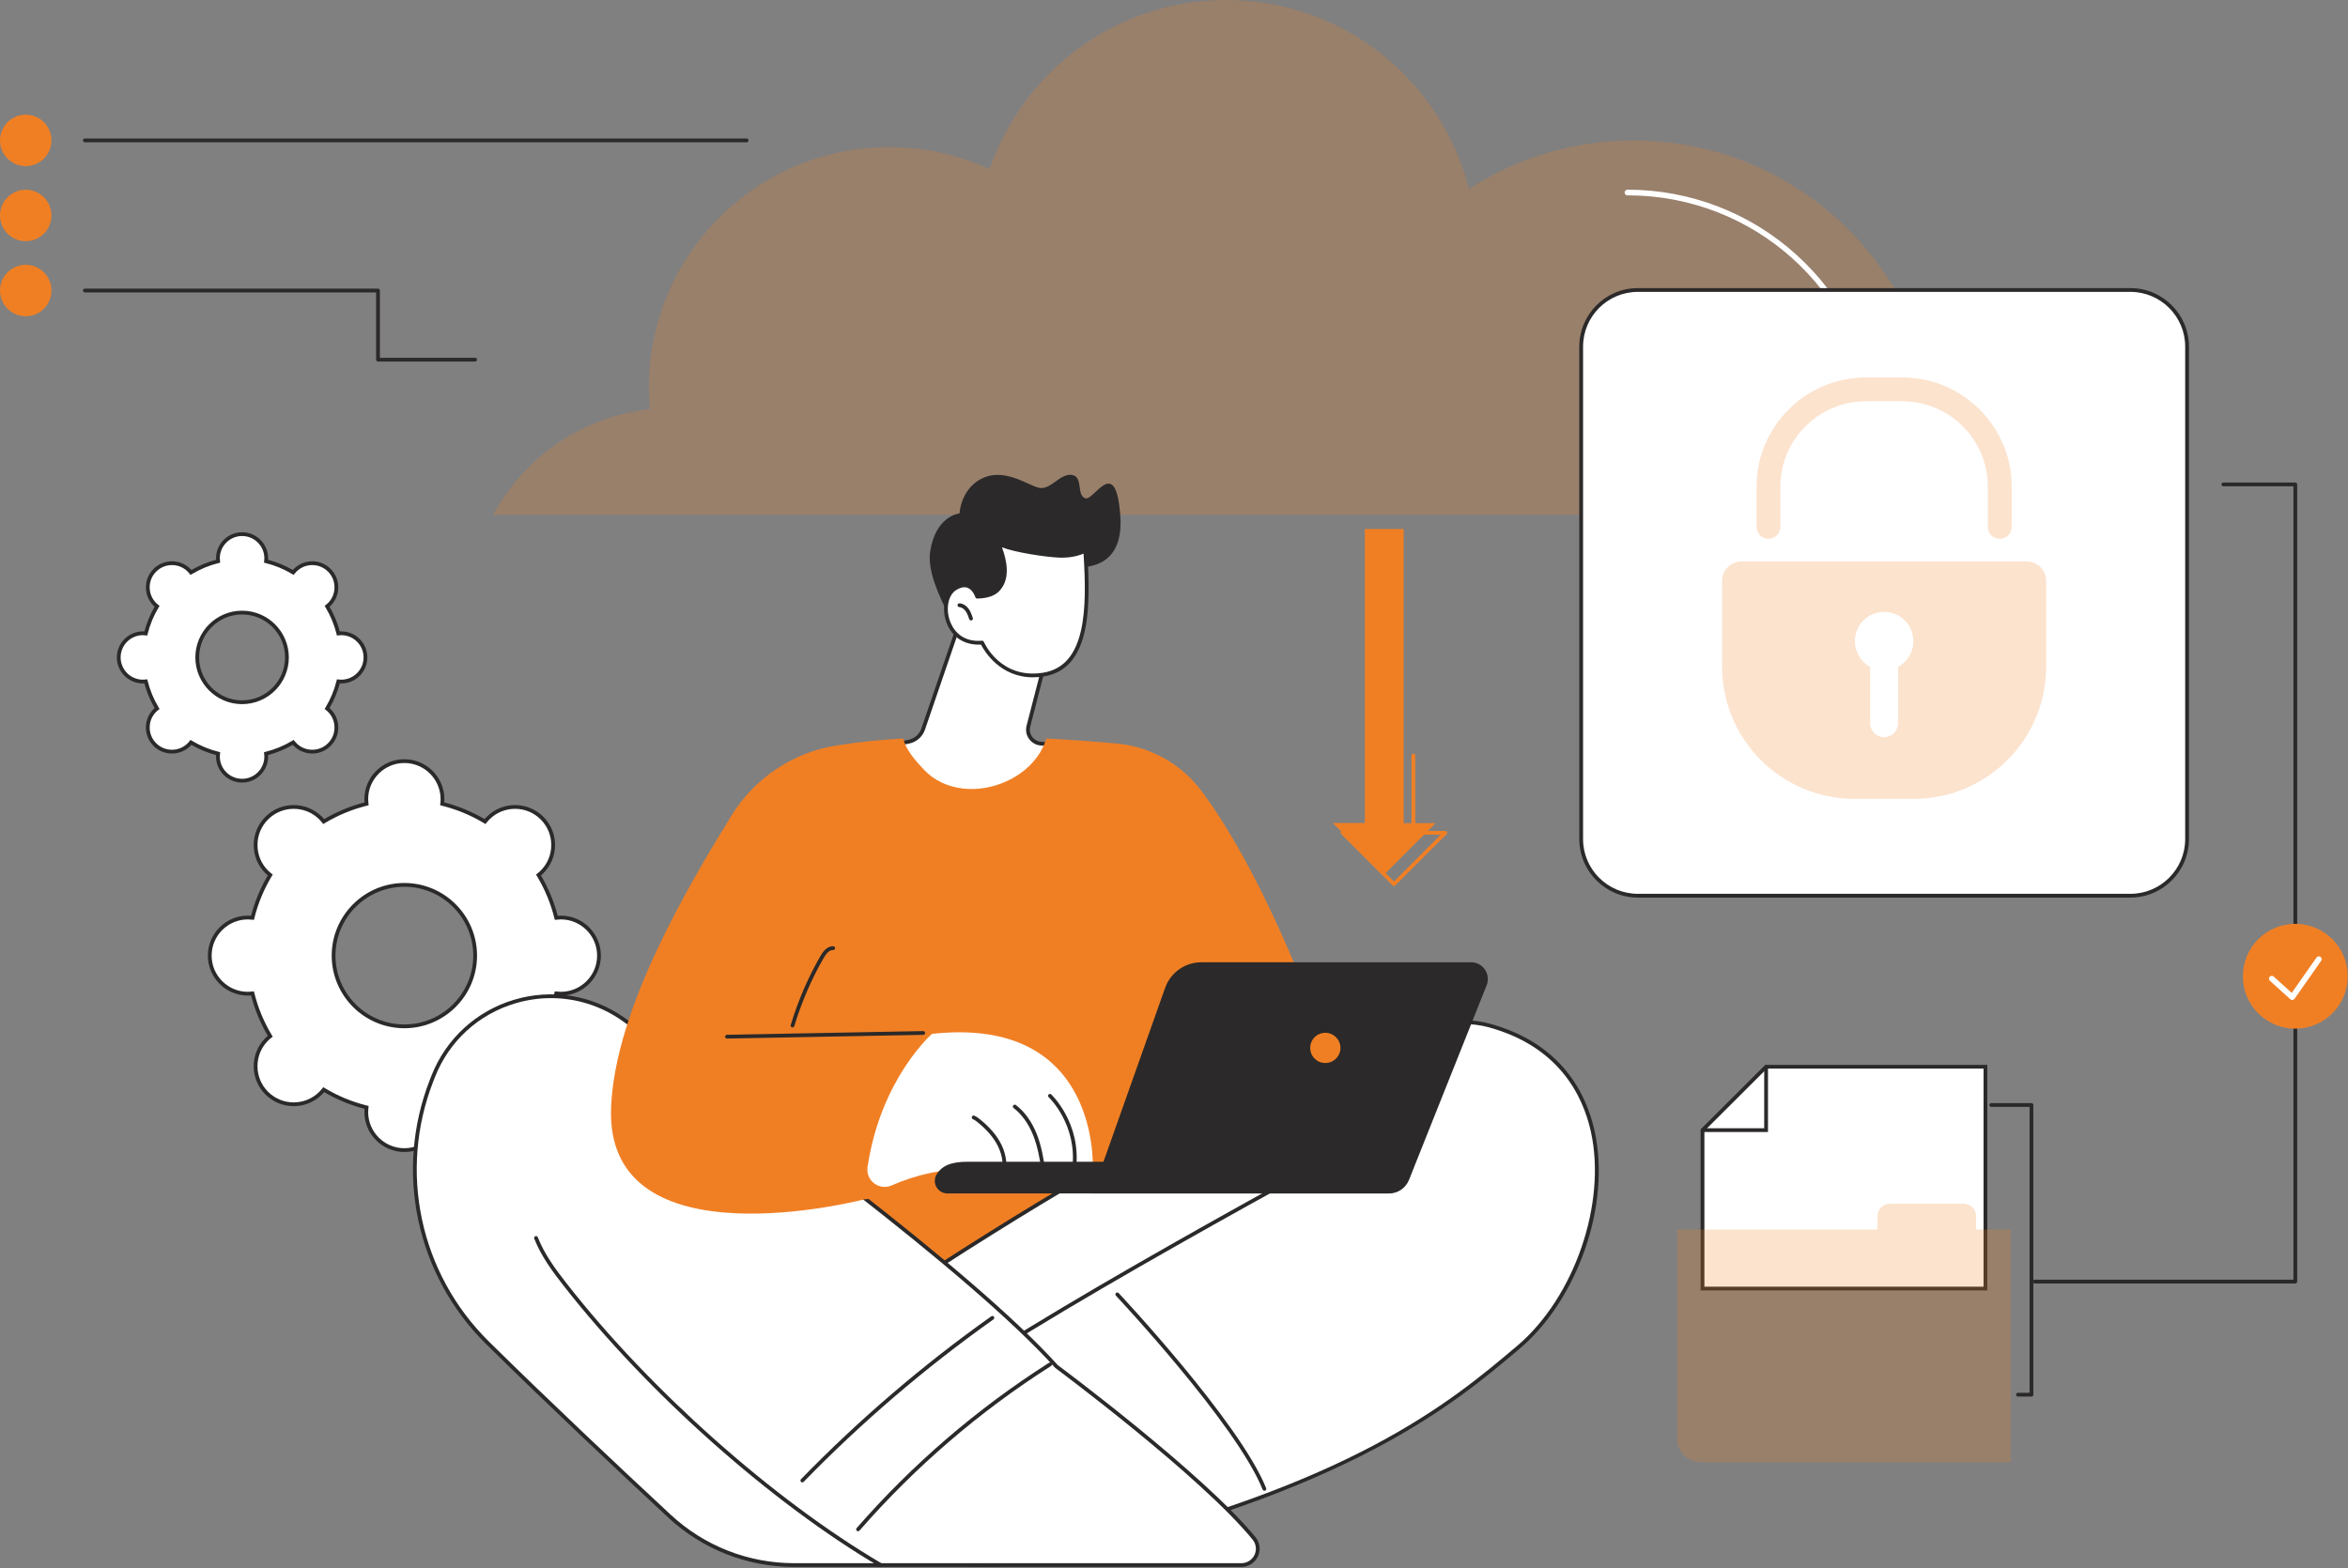 <svg width="1244" height="831" viewBox="0 0 1244 831" fill="none" xmlns="http://www.w3.org/2000/svg">
<rect x="0" y="0" width="1244" height="831" fill="#808080" stroke="none"/>
<g clip-path="url(#clip0_738_98)">
<path d="M261.23 272.867C277.7 242.414 308.321 220.77 344.281 216.83C343.951 213.106 343.76 209.345 343.76 205.536C343.76 135.079 400.771 77.962 471.091 77.962C490.091 77.962 508.111 82.162 524.301 89.637C542.221 37.487 591.581 0 649.721 0C711.691 0 763.721 42.575 778.291 100.118C803.421 83.859 833.351 74.418 865.491 74.418C954.371 74.418 1026.43 146.608 1026.43 235.658C1026.43 248.465 1024.93 260.921 1022.12 272.867H261.23Z" fill="#F07F24" fill-opacity="0.22"/>
<path d="M993.63 221.905C992.87 221.905 992.22 221.332 992.14 220.562C985.15 153.84 929.31 103.525 862.25 103.525C861.42 103.525 860.75 102.854 860.75 102.025C860.75 101.197 861.42 100.525 862.25 100.525C895.48 100.525 927.33 112.824 951.93 135.156C976.36 157.33 991.7 187.55 995.12 220.249C995.21 221.073 994.61 221.811 993.79 221.898C993.74 221.902 993.68 221.905 993.63 221.905Z" fill="white"/>
<path d="M760.59 436.236L733.4 463.421L706.16 436.175H717.45L723.11 436.184V280.354H743.68V436.215L760.59 436.236Z" fill="#F07F24"/>
<path d="M738.539 469.564C738.289 469.564 738.029 469.466 737.829 469.271L710.599 442.024C710.309 441.737 710.219 441.308 710.379 440.934C710.529 440.56 710.899 440.316 711.299 440.316L727.249 440.324V365.494C727.249 364.941 727.699 364.494 728.249 364.494C728.809 364.494 729.249 364.941 729.249 365.494V441.326C729.249 441.592 729.149 441.847 728.959 442.034C728.769 442.221 728.519 442.326 728.249 442.326L713.719 442.316L738.539 467.149L763.329 442.374L748.819 442.357C748.269 442.356 747.819 441.908 747.819 441.357V400.39C747.819 399.837 748.269 399.39 748.819 399.39C749.369 399.39 749.819 399.837 749.819 400.39V440.358L765.739 440.377C766.139 440.378 766.509 440.621 766.659 440.995C766.819 441.368 766.729 441.799 766.439 442.084L739.249 469.271C739.049 469.466 738.799 469.564 738.539 469.564Z" fill="#F07F24"/>
<path d="M214.241 468.959C234.951 468.959 251.741 485.743 251.741 506.446C251.741 527.15 234.951 543.934 214.241 543.934C193.531 543.934 176.741 527.15 176.741 506.446C176.741 485.743 193.531 468.959 214.241 468.959ZM131.321 526.632C132.161 526.632 132.971 526.567 133.771 526.469C135.791 534.571 138.981 542.205 143.181 549.17C142.541 549.669 141.921 550.198 141.331 550.785C133.451 558.669 133.451 571.45 141.331 579.333C149.221 587.216 162.001 587.216 169.891 579.333C170.481 578.746 171.011 578.124 171.511 577.486C178.471 581.684 186.111 584.878 194.211 586.888C194.121 587.692 194.051 588.507 194.051 589.338C194.051 600.486 203.091 609.524 214.241 609.524C225.401 609.524 234.441 600.486 234.441 589.338C234.441 588.507 234.371 587.692 234.271 586.888C242.381 584.878 250.011 581.684 256.981 577.486C257.481 578.124 258.011 578.746 258.601 579.333C266.481 587.216 279.271 587.216 287.161 579.333C295.041 571.45 295.041 558.669 287.161 550.785C286.571 550.198 285.951 549.669 285.311 549.17C289.511 542.205 292.701 534.571 294.711 526.469C295.521 526.567 296.331 526.632 297.161 526.632C308.321 526.632 317.361 517.595 317.361 506.446C317.361 495.298 308.321 486.26 297.161 486.26C296.331 486.26 295.521 486.326 294.711 486.423C292.701 478.321 289.511 470.687 285.311 463.723C285.951 463.223 286.571 462.694 287.161 462.107C295.041 454.224 295.041 441.442 287.161 433.559C279.271 425.676 266.481 425.676 258.601 433.559C258.011 434.147 257.481 434.769 256.981 435.406C250.011 431.209 242.381 428.015 234.271 426.004C234.371 425.2 234.441 424.385 234.441 423.555C234.441 412.406 225.401 403.369 214.241 403.369C203.091 403.369 194.051 412.406 194.051 423.555C194.051 424.385 194.121 425.2 194.211 426.004C186.111 428.015 178.471 431.209 171.511 435.406C171.011 434.769 170.481 434.147 169.891 433.559C162.001 425.676 149.221 425.676 141.331 433.559C133.451 441.442 133.451 454.224 141.331 462.107C141.921 462.694 142.541 463.223 143.181 463.723C138.981 470.687 135.791 478.321 133.771 486.423C132.971 486.326 132.161 486.26 131.321 486.26C120.171 486.26 111.131 495.298 111.131 506.446C111.131 517.595 120.171 526.632 131.321 526.632Z" fill="white"/>
<path d="M214.241 469.958C194.121 469.958 177.741 486.326 177.741 506.445C177.741 526.565 194.121 542.933 214.241 542.933C234.371 542.933 250.741 526.565 250.741 506.445C250.741 486.326 234.371 469.958 214.241 469.958ZM214.241 544.933C193.021 544.933 175.741 527.667 175.741 506.445C175.741 485.224 193.021 467.958 214.241 467.958C235.471 467.958 252.741 485.224 252.741 506.445C252.741 527.667 235.471 544.933 214.241 544.933ZM171.271 576.173L172.021 576.629C178.991 580.829 186.541 583.954 194.451 585.916L195.311 586.129L195.211 587.007C195.101 587.871 195.051 588.633 195.051 589.337C195.051 599.916 203.661 608.523 214.241 608.523C224.831 608.523 233.441 599.916 233.441 589.337C233.441 588.633 233.391 587.871 233.281 587.007L233.171 586.129L234.031 585.916C241.951 583.954 249.501 580.829 256.471 576.629L257.221 576.173L257.771 576.868C258.301 577.552 258.811 578.126 259.311 578.625C266.791 586.106 278.961 586.104 286.451 578.625C290.071 575.001 292.071 570.184 292.071 565.059C292.071 559.934 290.071 555.115 286.451 551.491C285.951 550.993 285.381 550.491 284.691 549.956L284.001 549.411L284.451 548.652C288.651 541.681 291.781 534.136 293.741 526.227L293.961 525.368L294.831 525.475C295.711 525.581 296.451 525.631 297.161 525.631C307.751 525.631 316.361 517.024 316.361 506.445C316.361 495.866 307.751 487.259 297.161 487.259C296.451 487.259 295.711 487.309 294.831 487.415L293.961 487.522L293.741 486.663C291.781 478.752 288.651 471.208 284.451 464.238L284.001 463.481L284.691 462.935C285.381 462.398 285.951 461.895 286.451 461.398C290.071 457.774 292.071 452.957 292.071 447.832C292.071 442.707 290.071 437.89 286.451 434.266C278.961 426.785 266.791 426.785 259.311 434.266C258.811 434.765 258.301 435.339 257.771 436.023L257.221 436.718L256.471 436.262C249.501 432.063 241.951 428.938 234.031 426.974L233.171 426.761L233.281 425.883C233.391 425.007 233.441 424.267 233.441 423.554C233.441 412.975 224.831 404.367 214.241 404.367C203.661 404.367 195.051 412.975 195.051 423.554C195.051 424.267 195.101 425.007 195.211 425.883L195.311 426.761L194.461 426.974C186.541 428.937 178.991 432.062 172.021 436.262L171.271 436.718L170.721 436.023C170.181 435.338 169.681 434.764 169.181 434.267C161.701 426.784 149.521 426.785 142.041 434.266C138.411 437.89 136.421 442.707 136.421 447.832C136.421 452.957 138.411 457.774 142.041 461.399C142.541 461.896 143.111 462.398 143.801 462.935L144.491 463.481L144.041 464.238C139.841 471.204 136.711 478.749 134.741 486.663L134.531 487.522L133.651 487.415C132.791 487.31 132.031 487.259 131.321 487.259C120.741 487.259 112.131 495.866 112.131 506.445C112.131 517.024 120.741 525.631 131.321 525.631C132.031 525.631 132.791 525.58 133.651 525.475L134.531 525.368L134.741 526.227C136.711 534.14 139.841 541.685 144.041 548.652L144.491 549.411L143.801 549.957C143.111 550.49 142.541 550.992 142.041 551.491C138.411 555.115 136.421 559.934 136.421 565.059C136.421 570.184 138.411 575.001 142.041 578.625C149.521 586.106 161.701 586.106 169.181 578.625C169.681 578.127 170.181 577.553 170.721 576.868L171.271 576.173ZM214.241 610.523C202.561 610.523 193.051 601.019 193.051 589.337C193.051 588.803 193.081 588.244 193.131 587.644C185.611 585.696 178.421 582.72 171.741 578.787C171.351 579.248 170.971 579.662 170.591 580.04C162.331 588.299 148.891 588.3 140.631 580.039C136.621 576.038 134.421 570.718 134.421 565.059C134.421 559.399 136.621 554.079 140.631 550.077C141.001 549.699 141.421 549.322 141.881 548.937C137.941 542.255 134.971 535.07 133.021 527.553C132.421 527.606 131.861 527.631 131.321 527.631C119.641 527.631 110.131 518.127 110.131 506.445C110.131 494.763 119.641 485.259 131.321 485.259C131.861 485.259 132.421 485.284 133.021 485.337C134.971 477.817 137.941 470.633 141.881 463.954C141.421 463.566 141.001 463.19 140.631 462.813C136.621 458.812 134.421 453.491 134.421 447.832C134.421 442.173 136.621 436.853 140.631 432.852C148.891 424.591 162.331 424.591 170.601 432.852C170.971 433.229 171.351 433.643 171.741 434.104C178.421 430.171 185.611 427.195 193.131 425.246C193.081 424.647 193.051 424.087 193.051 423.554C193.051 411.871 202.561 402.367 214.241 402.367C225.931 402.367 235.441 411.871 235.441 423.554C235.441 424.087 235.411 424.647 235.361 425.246C242.881 427.195 250.071 430.171 256.751 434.104C257.141 433.643 257.511 433.23 257.891 432.852C266.161 424.591 279.601 424.589 287.861 432.852C291.871 436.853 294.071 442.173 294.071 447.832C294.071 453.491 291.871 458.812 287.861 462.813C287.491 463.19 287.071 463.566 286.611 463.953C290.551 470.635 293.521 477.821 295.471 485.337C296.071 485.284 296.631 485.259 297.161 485.259C308.851 485.259 318.361 494.763 318.361 506.445C318.361 518.127 308.851 527.631 297.161 527.631C296.631 527.631 296.071 527.606 295.471 527.553C293.521 535.066 290.551 542.253 286.611 548.937C287.071 549.322 287.481 549.699 287.861 550.076C291.871 554.079 294.071 559.399 294.071 565.059C294.071 570.718 291.871 576.038 287.861 580.039C279.601 588.298 266.161 588.3 257.891 580.039C257.511 579.661 257.141 579.248 256.751 578.787C250.071 582.72 242.881 585.695 235.361 587.644C235.411 588.244 235.441 588.803 235.441 589.337C235.441 601.019 225.931 610.523 214.241 610.523Z" fill="#2B2929"/>
<path d="M128.26 324.651C141.39 324.651 152.03 335.289 152.03 348.411C152.03 361.533 141.39 372.17 128.26 372.17C115.14 372.17 104.5 361.533 104.5 348.411C104.5 335.289 115.14 324.651 128.26 324.651ZM75.71 361.205C76.24 361.205 76.75 361.163 77.26 361.102C78.54 366.237 80.56 371.075 83.22 375.489C82.82 375.806 82.42 376.141 82.05 376.513C77.05 381.51 77.05 389.61 82.05 394.607C87.05 399.603 95.15 399.603 100.15 394.607C100.52 394.234 100.86 393.84 101.18 393.436C105.59 396.096 110.43 398.121 115.57 399.395C115.51 399.905 115.46 400.421 115.46 400.948C115.46 408.014 121.19 413.742 128.26 413.742C135.33 413.742 141.06 408.014 141.06 400.948C141.06 400.421 141.02 399.905 140.96 399.395C146.1 398.121 150.94 396.096 155.35 393.436C155.67 393.84 156 394.234 156.38 394.607C161.37 399.603 169.48 399.603 174.47 394.607C179.47 389.61 179.47 381.51 174.47 376.513C174.1 376.141 173.71 375.806 173.3 375.489C175.96 371.075 177.99 366.237 179.27 361.102C179.78 361.163 180.29 361.205 180.82 361.205C187.89 361.205 193.62 355.477 193.62 348.411C193.62 341.345 187.89 335.617 180.82 335.617C180.29 335.617 179.78 335.658 179.27 335.72C177.99 330.585 175.97 325.747 173.3 321.333C173.71 321.016 174.1 320.681 174.47 320.308C179.47 315.312 179.47 307.212 174.47 302.215C169.48 297.219 161.37 297.219 156.38 302.215C156 302.587 155.67 302.982 155.35 303.386C150.94 300.725 146.1 298.701 140.96 297.427C141.02 296.917 141.06 296.4 141.06 295.874C141.06 288.808 135.33 283.08 128.26 283.08C121.19 283.08 115.46 288.808 115.46 295.874C115.46 296.4 115.51 296.917 115.57 297.427C110.43 298.701 105.59 300.725 101.18 303.386C100.86 302.982 100.52 302.587 100.15 302.215C95.15 297.219 87.05 297.219 82.05 302.215C77.05 307.212 77.05 315.312 82.05 320.308C82.42 320.681 82.82 321.016 83.22 321.333C80.56 325.747 78.54 330.585 77.26 335.72C76.75 335.658 76.24 335.617 75.71 335.617C68.64 335.617 62.91 341.345 62.91 348.411C62.91 355.477 68.64 361.205 75.71 361.205Z" fill="white"/>
<path d="M128.26 325.651C115.71 325.651 105.5 335.861 105.5 348.411C105.5 360.96 115.71 371.17 128.26 371.17C140.82 371.17 151.03 360.96 151.03 348.411C151.03 335.861 140.82 325.651 128.26 325.651ZM128.26 373.17C114.61 373.17 103.5 362.064 103.5 348.411C103.5 334.759 114.61 323.651 128.26 323.651C141.92 323.651 153.03 334.759 153.03 348.411C153.03 362.064 141.92 373.17 128.26 373.17ZM100.93 392.124L101.69 392.58C106.08 395.224 110.83 397.19 115.81 398.424L116.67 398.637L116.56 399.516C116.5 400.045 116.46 400.513 116.46 400.947C116.46 407.45 121.76 412.741 128.26 412.741C134.77 412.741 140.06 407.45 140.06 400.947C140.06 400.513 140.03 400.045 139.97 399.516L139.86 398.637L140.72 398.424C145.7 397.19 150.45 395.224 154.84 392.58L155.59 392.124L156.14 392.819C156.47 393.248 156.77 393.591 157.08 393.899C161.68 398.498 169.17 398.497 173.77 393.899C176 391.672 177.22 388.71 177.22 385.56C177.22 382.41 176 379.448 173.77 377.221C173.46 376.914 173.11 376.606 172.69 376.277L171.99 375.733L172.45 374.973C175.09 370.586 177.06 365.838 178.3 360.86L178.51 360.003L179.39 360.108C179.93 360.175 180.38 360.205 180.82 360.205C187.32 360.205 192.62 354.914 192.62 348.411C192.62 341.908 187.32 336.617 180.82 336.617C180.39 336.617 179.92 336.649 179.39 336.713L178.51 336.818L178.3 335.961C177.06 330.983 175.09 326.234 172.45 321.85L171.99 321.092L172.69 320.546C173.12 320.21 173.46 319.91 173.77 319.602C176 317.374 177.22 314.412 177.22 311.262C177.22 308.111 176 305.149 173.77 302.922C169.17 298.324 161.68 298.324 157.08 302.922C156.78 303.228 156.47 303.58 156.14 304.002L155.59 304.699L154.84 304.242C150.45 301.6 145.7 299.633 140.72 298.398L139.86 298.185L139.97 297.305C140.03 296.777 140.06 296.31 140.06 295.874C140.06 289.371 134.77 284.08 128.26 284.08C121.76 284.08 116.46 289.371 116.46 295.874C116.46 296.31 116.5 296.777 116.56 297.305L116.67 298.185L115.81 298.398C110.83 299.633 106.08 301.6 101.69 304.242L100.93 304.699L100.39 304.002C100.06 303.58 99.75 303.228 99.44 302.923C94.84 298.323 87.36 298.324 82.76 302.922C80.53 305.149 79.3 308.111 79.3 311.262C79.3 314.412 80.53 317.374 82.76 319.602C83.06 319.906 83.41 320.207 83.84 320.547L84.54 321.093L84.08 321.85C81.43 326.234 79.47 330.983 78.23 335.961L78.02 336.818L77.14 336.713C76.61 336.649 76.14 336.617 75.71 336.617C69.2 336.617 63.91 341.908 63.91 348.411C63.91 354.914 69.2 360.205 75.71 360.205C76.14 360.205 76.6 360.175 77.14 360.108L78.02 360.003L78.23 360.86C79.47 365.838 81.43 370.586 84.08 374.973L84.54 375.732L83.84 376.276C83.41 376.614 83.07 376.913 82.76 377.22C80.53 379.448 79.3 382.41 79.3 385.56C79.3 388.71 80.53 391.672 82.76 393.899C87.36 398.497 94.84 398.497 99.44 393.899C99.75 393.591 100.05 393.248 100.39 392.819L100.93 392.124ZM128.26 414.741C120.66 414.741 114.46 408.554 114.46 400.947C114.46 400.691 114.47 400.427 114.49 400.15C109.9 398.934 105.5 397.114 101.4 394.732C101.22 394.941 101.04 395.134 100.86 395.315C95.48 400.692 86.72 400.693 81.34 395.314C78.74 392.709 77.3 389.244 77.3 385.56C77.3 381.876 78.74 378.411 81.34 375.807C81.53 375.624 81.72 375.444 81.93 375.263C79.54 371.161 77.72 366.767 76.51 362.178C76.23 362.196 75.97 362.205 75.71 362.205C68.1 362.205 61.91 356.018 61.91 348.411C61.91 340.805 68.1 334.617 75.71 334.617C75.96 334.617 76.23 334.626 76.51 334.645C77.72 330.054 79.54 325.66 81.93 321.56C81.72 321.377 81.53 321.197 81.34 321.016C78.74 318.411 77.3 314.946 77.3 311.262C77.3 307.577 78.74 304.112 81.34 301.508C86.72 296.13 95.48 296.13 100.86 301.508C101.04 301.689 101.22 301.881 101.4 302.09C105.5 299.709 109.9 297.889 114.49 296.671C114.47 296.396 114.46 296.131 114.46 295.874C114.46 288.268 120.66 282.08 128.26 282.08C135.87 282.08 142.06 288.268 142.06 295.874C142.06 296.131 142.05 296.396 142.03 296.671C146.63 297.889 151.02 299.709 155.12 302.09C155.31 301.881 155.49 301.688 155.67 301.507C161.05 296.13 169.8 296.129 175.18 301.508C177.79 304.112 179.22 307.577 179.22 311.262C179.22 314.946 177.79 318.411 175.18 321.016C175 321.196 174.81 321.377 174.6 321.56C176.98 325.659 178.8 330.054 180.02 334.645C180.3 334.626 180.56 334.617 180.82 334.617C188.43 334.617 194.62 340.805 194.62 348.411C194.62 356.018 188.43 362.205 180.82 362.205C180.56 362.205 180.3 362.196 180.02 362.178C178.8 366.767 176.98 371.161 174.6 375.263C174.81 375.445 175 375.626 175.18 375.808C177.79 378.411 179.22 381.876 179.22 385.56C179.22 389.244 177.79 392.709 175.18 395.314C169.8 400.692 161.05 400.691 155.67 395.314C155.49 395.134 155.31 394.941 155.13 394.732C151.02 397.114 146.63 398.934 142.03 400.15C142.05 400.427 142.06 400.691 142.06 400.947C142.06 408.554 135.87 414.741 128.26 414.741Z" fill="#2B2929"/>
<path d="M561.421 299.354C561.421 299.354 596.251 309.421 593.541 273.17C591.111 240.573 579.671 265.532 575.051 264.086C570.061 262.527 574.181 252.491 567.751 251.676C561.421 250.875 556.551 260.078 550.231 258.475C543.901 256.872 531.291 247.178 519.081 254.2C508.861 260.078 508.381 272.101 508.381 272.101C508.381 272.101 495.721 273.17 492.801 292.407C489.881 311.645 516.161 347.448 516.161 347.448L561.421 299.354Z" fill="#2B2929"/>
<path d="M507.689 332.13L489.119 386.374C487.929 389.84 484.979 392.409 481.379 393.109L473.109 394.715C473.109 394.715 494.609 441.339 530.839 433.529C567.079 425.719 559.109 394.715 559.109 394.715L551.439 394.096C546.849 393.725 543.709 389.311 544.859 384.858L553.469 351.522C553.469 351.522 518.359 323.252 507.689 332.13Z" fill="white"/>
<path d="M474.591 395.445C478.201 402.515 498.771 439.414 530.631 432.551C541.951 430.11 550.011 425.13 554.581 417.748C560.241 408.603 558.811 398.363 558.291 395.65L551.361 395.092C548.881 394.892 546.631 393.612 545.181 391.583C543.741 389.557 543.271 387.013 543.891 384.606L552.341 351.898C542.441 344.025 516.871 326.467 508.541 332.731L490.061 386.697C488.761 390.491 485.511 393.323 481.571 394.089L474.591 395.445ZM522.791 435.4C491.161 435.4 472.401 395.568 472.201 395.132C472.071 394.853 472.081 394.53 472.221 394.257C472.361 393.983 472.621 393.791 472.921 393.733L481.191 392.126C484.431 391.496 487.101 389.168 488.171 386.049L506.741 331.804C506.801 331.63 506.911 331.478 507.051 331.36C518.231 322.061 552.641 349.566 554.101 350.741C554.411 350.988 554.541 351.39 554.441 351.77L545.831 385.106C545.351 386.941 545.711 388.879 546.811 390.424C547.911 391.971 549.631 392.945 551.521 393.098L559.191 393.717C559.611 393.752 559.971 394.052 560.081 394.465C560.211 394.989 563.301 407.442 556.301 418.778C551.431 426.652 542.941 431.944 531.051 434.506C528.211 435.119 525.451 435.4 522.791 435.4Z" fill="#2B2929"/>
<path d="M520.35 340.564C520.35 340.564 529.341 361.318 552.911 357.484C576.481 353.651 577.081 323.704 574.971 291.883C571.551 293.546 567.381 294.701 561.361 294.519C551.131 294.209 529.871 290.116 528.881 287.773C532.711 296.767 534.171 306.004 529.381 311.768C527.511 314.282 523.971 316.098 517.711 316.204C517.711 316.204 514.72 306.236 505.83 312.023C496.94 317.809 500.25 342.221 520.35 340.564Z" fill="white"/>
<path d="M520.35 339.566C520.74 339.566 521.099 339.8 521.259 340.167C521.619 340.985 530.239 360.159 552.749 356.499C575.639 352.776 575.91 322.222 574.07 293.392C570.27 294.988 566.18 295.659 561.33 295.521C554.56 295.316 537.71 292.773 530.86 290.058C533.57 297.374 535.15 306.386 530.15 312.408C527.87 315.477 523.669 317.105 517.729 317.206H517.71C517.27 317.206 516.879 316.917 516.749 316.493C516.739 316.456 515.53 312.572 512.58 311.497C510.83 310.86 508.75 311.32 506.38 312.862C502.41 315.445 501.01 322.47 503.2 328.855C504.41 332.4 508.519 340.547 520.259 339.568C520.289 339.567 520.32 339.566 520.35 339.566ZM547.29 358.955C529.64 358.956 521.389 344.828 519.739 341.61C510.919 342.073 504.07 337.599 501.3 329.502C498.8 322.17 500.51 314.296 505.29 311.187C508.22 309.279 510.909 308.755 513.279 309.622C516.289 310.727 517.83 313.772 518.4 315.187C523.32 314.99 526.74 313.642 528.58 311.171C533.6 305.127 531.01 295.331 527.96 288.17V288.167C527.74 287.659 527.979 287.072 528.479 286.856C528.989 286.64 529.58 286.875 529.8 287.384C531.19 289.123 550.65 293.196 561.39 293.521C566.49 293.682 570.66 292.87 574.54 290.985C574.84 290.839 575.189 290.853 575.479 291.021C575.759 291.188 575.95 291.486 575.97 291.818C577.96 321.942 578 354.418 553.07 358.474C551.04 358.804 549.11 358.955 547.29 358.955Z" fill="#2B2929"/>
<path d="M514.479 328.826C514.059 328.826 513.669 328.566 513.529 328.15C513.019 326.661 512.489 325.12 511.599 323.882C510.699 322.62 509.439 321.818 508.239 321.736C507.689 321.698 507.269 321.221 507.309 320.67C507.349 320.118 507.819 319.732 508.379 319.74C510.189 319.865 511.959 320.949 513.229 322.714C514.289 324.192 514.869 325.875 515.419 327.502C515.599 328.024 515.319 328.593 514.799 328.773C514.689 328.809 514.589 328.826 514.479 328.826Z" fill="#2B2929"/>
<path d="M459.111 627.693L568.99 613.938L579.49 639.003L494.391 680.396C494.391 680.396 452.231 651.381 459.111 627.693Z" fill="#F07F24"/>
<path d="M431.71 715.244C431.71 715.244 705.93 520.728 788.91 543.438C871.88 566.148 853.17 672.932 804.34 714.126C770.4 742.761 716.67 788.532 564.83 823.856C413 859.176 431.71 715.244 431.71 715.244Z" fill="white"/>
<path d="M432.66 715.803C432.05 721.3 426.859 777.607 460.749 808.279C483.359 828.746 518.299 833.656 564.609 822.876C715.499 787.777 768.29 743.236 803.22 713.763L803.7 713.361C834.06 687.75 851.269 637.887 842.889 599.844C838.549 580.136 825.61 554.52 788.65 544.402C754.98 535.186 682.73 561.912 579.71 621.683C504.66 665.223 438.17 711.915 432.66 715.803ZM520.89 830.436C495.2 830.436 474.61 823.526 459.4 809.755C423.15 776.938 430.64 715.73 430.72 715.115C430.76 714.839 430.909 714.59 431.129 714.429C431.819 713.942 500.63 665.249 578.69 619.96C683.68 559.053 754.5 532.984 789.17 542.473C827.1 552.855 840.38 579.168 844.84 599.414C849.07 618.619 847.179 641.123 839.499 662.778C832.009 683.928 819.749 702.435 804.989 714.891L804.509 715.291C787.119 729.968 765.469 748.233 728.749 767.638C685.289 790.608 631.749 809.315 565.059 824.826C548.989 828.566 534.25 830.436 520.89 830.436Z" fill="#2B2929"/>
<path d="M669.901 790.064C669.501 790.064 669.121 789.826 668.971 789.436C655.081 754.779 591.861 687.347 591.221 686.67C590.851 686.268 590.861 685.635 591.271 685.256C591.671 684.878 592.301 684.897 592.681 685.299C593.321 685.979 656.801 753.686 670.821 788.692C671.031 789.204 670.781 789.786 670.271 789.992C670.151 790.041 670.021 790.064 669.901 790.064Z" fill="#2B2929"/>
<path d="M491.391 741.959C491.111 741.959 490.821 741.837 490.631 741.602C490.271 741.178 490.331 740.547 490.751 740.192C532.751 705.013 722.671 602.939 724.581 601.912C725.071 601.65 725.671 601.834 725.931 602.32C726.191 602.807 726.011 603.413 725.521 603.674C723.611 604.7 533.871 706.677 492.031 741.726C491.851 741.883 491.621 741.959 491.391 741.959Z" fill="#2B2929"/>
<path d="M664.431 815.296C666.541 817.886 666.981 821.466 665.551 824.486C664.121 827.506 661.071 829.436 657.731 829.436H420.781C396.241 829.436 372.611 820.156 354.641 803.455C329.131 779.745 290.671 743.624 258.241 711.603C221.481 675.301 209.881 620.658 228.691 572.558C228.971 571.844 229.251 571.13 229.541 570.416C245.461 530.011 295.061 515.178 330.481 540.344C401.891 591.067 514.941 674.417 559.751 724.212C559.751 724.212 636.311 780.964 664.431 815.296Z" fill="white"/>
<path d="M291.919 528.969C285.619 528.969 279.269 529.88 273.049 531.732C253.469 537.548 237.949 551.782 230.469 570.783L229.629 572.923C210.939 620.701 222.449 674.858 258.949 710.892C291.079 742.619 329.089 778.343 355.319 802.724C373.159 819.307 396.399 828.437 420.779 828.437H657.729C660.669 828.437 663.379 826.717 664.649 824.057C665.909 821.397 665.509 818.207 663.649 815.937C635.939 782.088 559.919 725.583 559.159 725.017C559.099 724.977 559.059 724.932 559.009 724.882C513.479 674.295 395.929 588.061 329.909 541.16C318.599 533.126 305.369 528.969 291.919 528.969ZM657.729 830.437H420.779C395.899 830.437 372.169 821.117 353.959 804.189C327.719 779.798 289.689 744.061 257.539 712.316C220.479 675.719 208.789 620.718 227.759 572.194L228.599 570.051C236.319 550.473 252.309 535.807 272.479 529.814C292.599 523.835 313.949 527.375 331.059 539.529C397.119 586.455 514.719 672.73 560.429 723.47C563.319 725.619 637.729 781.124 665.199 814.667C667.549 817.537 668.039 821.557 666.449 824.917C664.859 828.267 661.439 830.437 657.729 830.437Z" fill="#2B2929"/>
<path d="M466.611 830.436C466.441 830.436 466.261 830.386 466.101 830.296C408.681 796.56 342.981 738.159 298.711 681.516C292.771 673.916 286.671 665.721 283.071 656.443C282.871 655.929 283.121 655.349 283.631 655.15C284.151 654.95 284.731 655.203 284.931 655.719C288.441 664.743 294.441 672.802 300.291 680.283C344.411 736.746 409.891 794.952 467.121 828.566C467.591 828.846 467.751 829.466 467.471 829.936C467.291 830.256 466.951 830.436 466.611 830.436Z" fill="#2B2929"/>
<path d="M454.6 811.512C454.37 811.512 454.14 811.431 453.95 811.266C453.53 810.902 453.49 810.271 453.85 809.855C483.48 775.906 517.78 746.422 555.8 722.219C556.27 721.923 556.89 722.059 557.18 722.525C557.48 722.991 557.34 723.609 556.88 723.906C519.01 748.006 484.86 777.365 455.36 811.169C455.16 811.396 454.88 811.512 454.6 811.512Z" fill="#2B2929"/>
<path d="M425.1 785.616C424.85 785.616 424.59 785.523 424.4 785.333C424 784.948 424 784.315 424.38 783.919C455.21 752.234 489.13 723.192 525.19 697.604C525.64 697.282 526.27 697.39 526.59 697.84C526.91 698.291 526.8 698.915 526.35 699.234C490.38 724.754 456.56 753.715 425.81 785.314C425.62 785.515 425.36 785.616 425.1 785.616Z" fill="#2B2929"/>
<path d="M636.71 419.374C625.99 404.91 609.61 395.716 591.67 394.064C581.45 393.123 568.64 392.123 554.35 391.393C553.57 393.963 552.47 396.449 551.04 398.797C546.9 405.605 540.41 410.845 533.19 414.098C525.96 417.354 517.86 418.827 509.96 417.874C502.22 416.941 494.86 413.648 489.51 407.892C485.15 403.2 479.92 397.529 478.58 391.379C465.62 392.112 455.4 393.185 443.24 395.088C420.02 398.721 399.62 412.52 387.34 432.537C364.83 469.22 325.84 534.448 323.76 586.928C320.4 671.506 457.88 635.626 457.88 635.626L612.31 621.46L701.77 552.309C701.77 552.309 673.92 469.583 636.71 419.374Z" fill="#F07F24"/>
<path d="M459.639 618.53C458.589 625.654 465.81 631.155 472.4 628.238C485.88 622.276 500.47 619.268 515.21 619.415L578.95 620.053C578.95 620.053 583.929 538.005 493.809 547.917C493.809 547.917 466.609 571.551 459.639 618.53Z" fill="white"/>
<path d="M532.001 621.37C531.951 621.37 531.911 621.367 531.861 621.359C531.311 621.28 530.931 620.773 531.011 620.226C531.671 615.721 530.611 610.708 528.021 606.11C525.851 602.24 522.631 598.587 518.171 594.942C517.341 594.259 516.441 593.556 515.441 593.119C514.941 592.898 514.711 592.309 514.931 591.802C515.151 591.297 515.741 591.061 516.241 591.287C517.471 591.825 518.541 592.657 519.441 593.395C524.091 597.199 527.471 601.038 529.771 605.13C532.571 610.111 533.711 615.575 532.991 620.515C532.921 621.012 532.491 621.37 532.001 621.37Z" fill="#2B2929"/>
<path d="M552.609 620.191C552.119 620.191 551.689 619.83 551.619 619.331C550.849 613.907 549.739 607.563 547.369 601.634C544.929 595.527 541.359 590.545 537.029 587.227C536.589 586.89 536.509 586.263 536.839 585.824C537.179 585.387 537.809 585.304 538.249 585.639C542.859 589.177 546.659 594.451 549.229 600.892C551.679 607.018 552.809 613.509 553.599 619.05C553.669 619.597 553.289 620.103 552.749 620.181C552.699 620.188 552.649 620.191 552.609 620.191Z" fill="#2B2929"/>
<path d="M569.11 620.192C569.07 620.192 569.03 620.19 568.99 620.185C568.44 620.119 568.05 619.621 568.12 619.073C570.88 595.979 555.76 581.626 555.61 581.484C555.2 581.108 555.18 580.475 555.55 580.07C555.93 579.666 556.561 579.645 556.971 580.019C557.131 580.168 572.98 595.218 570.1 619.31C570.04 619.818 569.61 620.192 569.11 620.192Z" fill="#2B2929"/>
<path d="M734.62 632.493H502.1C500.72 632.493 499.34 632.141 498.21 631.36C495.55 629.533 494.63 626.266 495.68 623.457C498.42 617.713 504.09 615.691 512.47 615.691H749.87L746.79 624.057C744.89 629.13 740.04 632.493 734.62 632.493Z" fill="#2B2929"/>
<path d="M735.93 632.495C740.58 632.495 744.759 629.664 746.479 625.349L787.65 522.151C788.74 519.413 788.4 516.312 786.75 513.872C785.09 511.432 782.33 509.971 779.38 509.971H636.479C627.869 509.971 620.19 515.391 617.31 523.5L578.68 632.495H735.93Z" fill="#2B2929"/>
<path d="M694.15 555.36C694.15 559.782 697.74 563.366 702.17 563.366C706.6 563.366 710.19 559.782 710.19 555.36C710.19 550.939 706.6 547.354 702.17 547.354C697.74 547.354 694.15 550.939 694.15 555.36Z" fill="#F07F24"/>
<path d="M385.18 550.404C384.63 550.404 384.19 549.969 384.18 549.423C384.17 548.871 384.61 548.415 385.16 548.404L489.12 546.434C489.7 546.422 490.13 546.863 490.14 547.415C490.15 547.967 489.71 548.423 489.16 548.434L385.2 550.404H385.18Z" fill="#2B2929"/>
<path d="M419.889 544.512C419.799 544.512 419.699 544.498 419.609 544.47C419.079 544.311 418.78 543.753 418.94 543.224C422.73 530.609 427.959 518.415 434.479 506.978C435.859 504.563 438.049 501.38 441.489 501.477C442.039 501.494 442.47 501.957 442.45 502.509C442.43 503.062 441.96 503.517 441.42 503.475C441.39 503.474 441.349 503.474 441.319 503.474C439.589 503.474 437.97 504.905 436.22 507.968C429.77 519.275 424.599 531.33 420.849 543.8C420.719 544.233 420.329 544.512 419.889 544.512Z" fill="#2B2929"/>
<path d="M395.571 75.404H44.961C44.411 75.404 43.961 74.957 43.961 74.404C43.961 73.852 44.411 73.404 44.961 73.404H395.571C396.121 73.404 396.571 73.852 396.571 74.404C396.571 74.957 396.121 75.404 395.571 75.404Z" fill="#2B2929"/>
<path d="M13.63 88.037C6.1 88.037 0 81.934 0 74.405C0 66.876 6.1 60.773 13.63 60.773C21.16 60.773 27.26 66.876 27.26 74.405C27.26 81.934 21.16 88.037 13.63 88.037Z" fill="#F07F24"/>
<path d="M13.63 127.818C6.1 127.818 0 121.715 0 114.187C0 106.658 6.1 100.555 13.63 100.555C21.16 100.555 27.26 106.658 27.26 114.187C27.26 121.715 21.16 127.818 13.63 127.818Z" fill="#F07F24"/>
<path d="M13.63 167.602C6.1 167.602 0 161.499 0 153.97C0 146.441 6.1 140.338 13.63 140.338C21.16 140.338 27.26 146.441 27.26 153.97C27.26 161.499 21.16 167.602 13.63 167.602Z" fill="#F07F24"/>
<path d="M251.711 191.608H200.271C199.711 191.608 199.271 191.16 199.271 190.608V154.969H44.961C44.411 154.969 43.961 154.522 43.961 153.969C43.961 153.416 44.411 152.969 44.961 152.969H200.271C200.821 152.969 201.271 153.416 201.271 153.969V189.608H251.711C252.271 189.608 252.711 190.055 252.711 190.608C252.711 191.16 252.271 191.608 251.711 191.608Z" fill="#2B2929"/>
<path d="M1128.73 153.686H867.741C851.171 153.686 837.73 167.12 837.73 183.692V444.684C837.73 461.256 851.171 474.69 867.741 474.69H1128.73C1145.3 474.69 1158.74 461.256 1158.74 444.684V183.692C1158.74 167.12 1145.3 153.686 1128.73 153.686Z" fill="white"/>
<path d="M867.741 154.686C851.741 154.686 838.73 167.698 838.73 183.692V444.684C838.73 460.678 851.741 473.69 867.741 473.69H1128.73C1144.72 473.69 1157.74 460.678 1157.74 444.684V183.692C1157.74 167.698 1144.72 154.686 1128.73 154.686H867.741ZM1128.73 475.69H867.741C850.641 475.69 836.73 461.78 836.73 444.684V183.692C836.73 166.595 850.641 152.686 867.741 152.686H1128.73C1145.83 152.686 1159.74 166.595 1159.74 183.692V444.684C1159.74 461.78 1145.83 475.69 1128.73 475.69Z" fill="#2B2929"/>
<path d="M1073.8 297.572H922.669C916.989 297.572 912.379 302.176 912.379 307.857V353.223C912.379 391.956 943.779 423.356 982.519 423.356H1013.95C1052.68 423.356 1084.08 391.956 1084.08 353.223V307.857C1084.08 302.176 1079.48 297.572 1073.8 297.572Z" fill="#F07F24" fill-opacity="0.22"/>
<path d="M1059.51 285.558C1056.02 285.558 1053.19 282.733 1053.19 279.247V257.939C1053.19 232.985 1032.89 212.684 1007.94 212.684H988.531C963.571 212.684 943.271 232.985 943.271 257.939V279.247C943.271 282.733 940.45 285.558 936.96 285.558C933.48 285.558 930.65 282.733 930.65 279.247V257.939C930.65 226.025 956.611 200.061 988.531 200.061H1007.94C1039.85 200.061 1065.82 226.025 1065.82 257.939V279.247C1065.82 282.733 1062.99 285.558 1059.51 285.558Z" fill="#F07F24" fill-opacity="0.22"/>
<path d="M1013.72 339.79C1013.72 331.235 1006.79 324.299 998.23 324.299C989.68 324.299 982.74 331.235 982.74 339.79C982.74 345.653 986 350.754 990.8 353.384V383.245C990.8 387.349 994.13 390.675 998.23 390.675C1002.34 390.675 1005.66 387.349 1005.66 383.245V353.384C1010.47 350.754 1013.72 345.653 1013.72 339.79Z" fill="white"/>
<path d="M1216.08 680.206H1077.98C1077.42 680.206 1076.98 679.759 1076.98 679.206C1076.98 678.653 1077.42 678.206 1077.98 678.206H1215.08V257.729H1177.97C1177.42 257.729 1176.97 257.281 1176.97 256.729C1176.97 256.176 1177.42 255.729 1177.97 255.729H1216.08C1216.63 255.729 1217.08 256.176 1217.08 256.729V679.206C1217.08 679.759 1216.63 680.206 1216.08 680.206Z" fill="#2B2929"/>
<path d="M1243.86 517.39C1243.86 532.729 1231.42 545.163 1216.08 545.163C1200.74 545.163 1188.3 532.729 1188.3 517.39C1188.3 502.051 1200.74 489.615 1216.08 489.615C1231.42 489.615 1243.86 502.051 1243.86 517.39Z" fill="#F07F24"/>
<path d="M1214.46 529.956C1214.09 529.956 1213.73 529.819 1213.45 529.569L1202.61 519.775C1202 519.219 1201.95 518.271 1202.5 517.655C1203.06 517.041 1204.01 516.995 1204.62 517.548L1214.2 526.204L1227.31 507.467C1227.79 506.787 1228.72 506.623 1229.4 507.098C1230.08 507.573 1230.24 508.508 1229.77 509.188L1215.69 529.317C1215.44 529.669 1215.05 529.899 1214.63 529.946C1214.57 529.953 1214.51 529.956 1214.46 529.956Z" fill="white"/>
<path d="M935.7 565.328L902.01 598.934V682.912H1051.91V565.328H935.7Z" fill="white"/>
<path d="M903.01 681.912H1050.91V566.328H936.109L903.01 599.349V681.912ZM1052.91 683.912H901.01V598.519L935.28 564.328H1052.91V683.912Z" fill="#2B2929"/>
<path d="M936.7 599.934H902.01V597.934H934.7V565.328H936.7V599.934Z" fill="#2B2929"/>
<path d="M1046.96 651.631V644.505C1046.96 640.873 1044.01 637.928 1040.37 637.928H1001.3C997.661 637.928 994.71 640.872 994.71 644.505V651.631H888.561V762.491C888.561 769.318 894.111 774.851 900.951 774.851H1065.35V651.631H1046.96Z" fill="#F07F24" fill-opacity="0.22"/>
<path d="M1076.3 740.132H1069.14C1068.58 740.132 1068.14 739.685 1068.14 739.132C1068.14 738.579 1068.58 738.132 1069.14 738.132H1075.3V586.604H1055C1054.45 586.604 1054 586.156 1054 585.604C1054 585.051 1054.45 584.604 1055 584.604H1076.3C1076.86 584.604 1077.3 585.051 1077.3 585.604V739.132C1077.3 739.685 1076.86 740.132 1076.3 740.132Z" fill="#2B2929"/>
</g>
<defs>
<clipPath id="clip0_738_98">
<rect width="1244" height="831" fill="white"/>
</clipPath>
</defs>
</svg>
